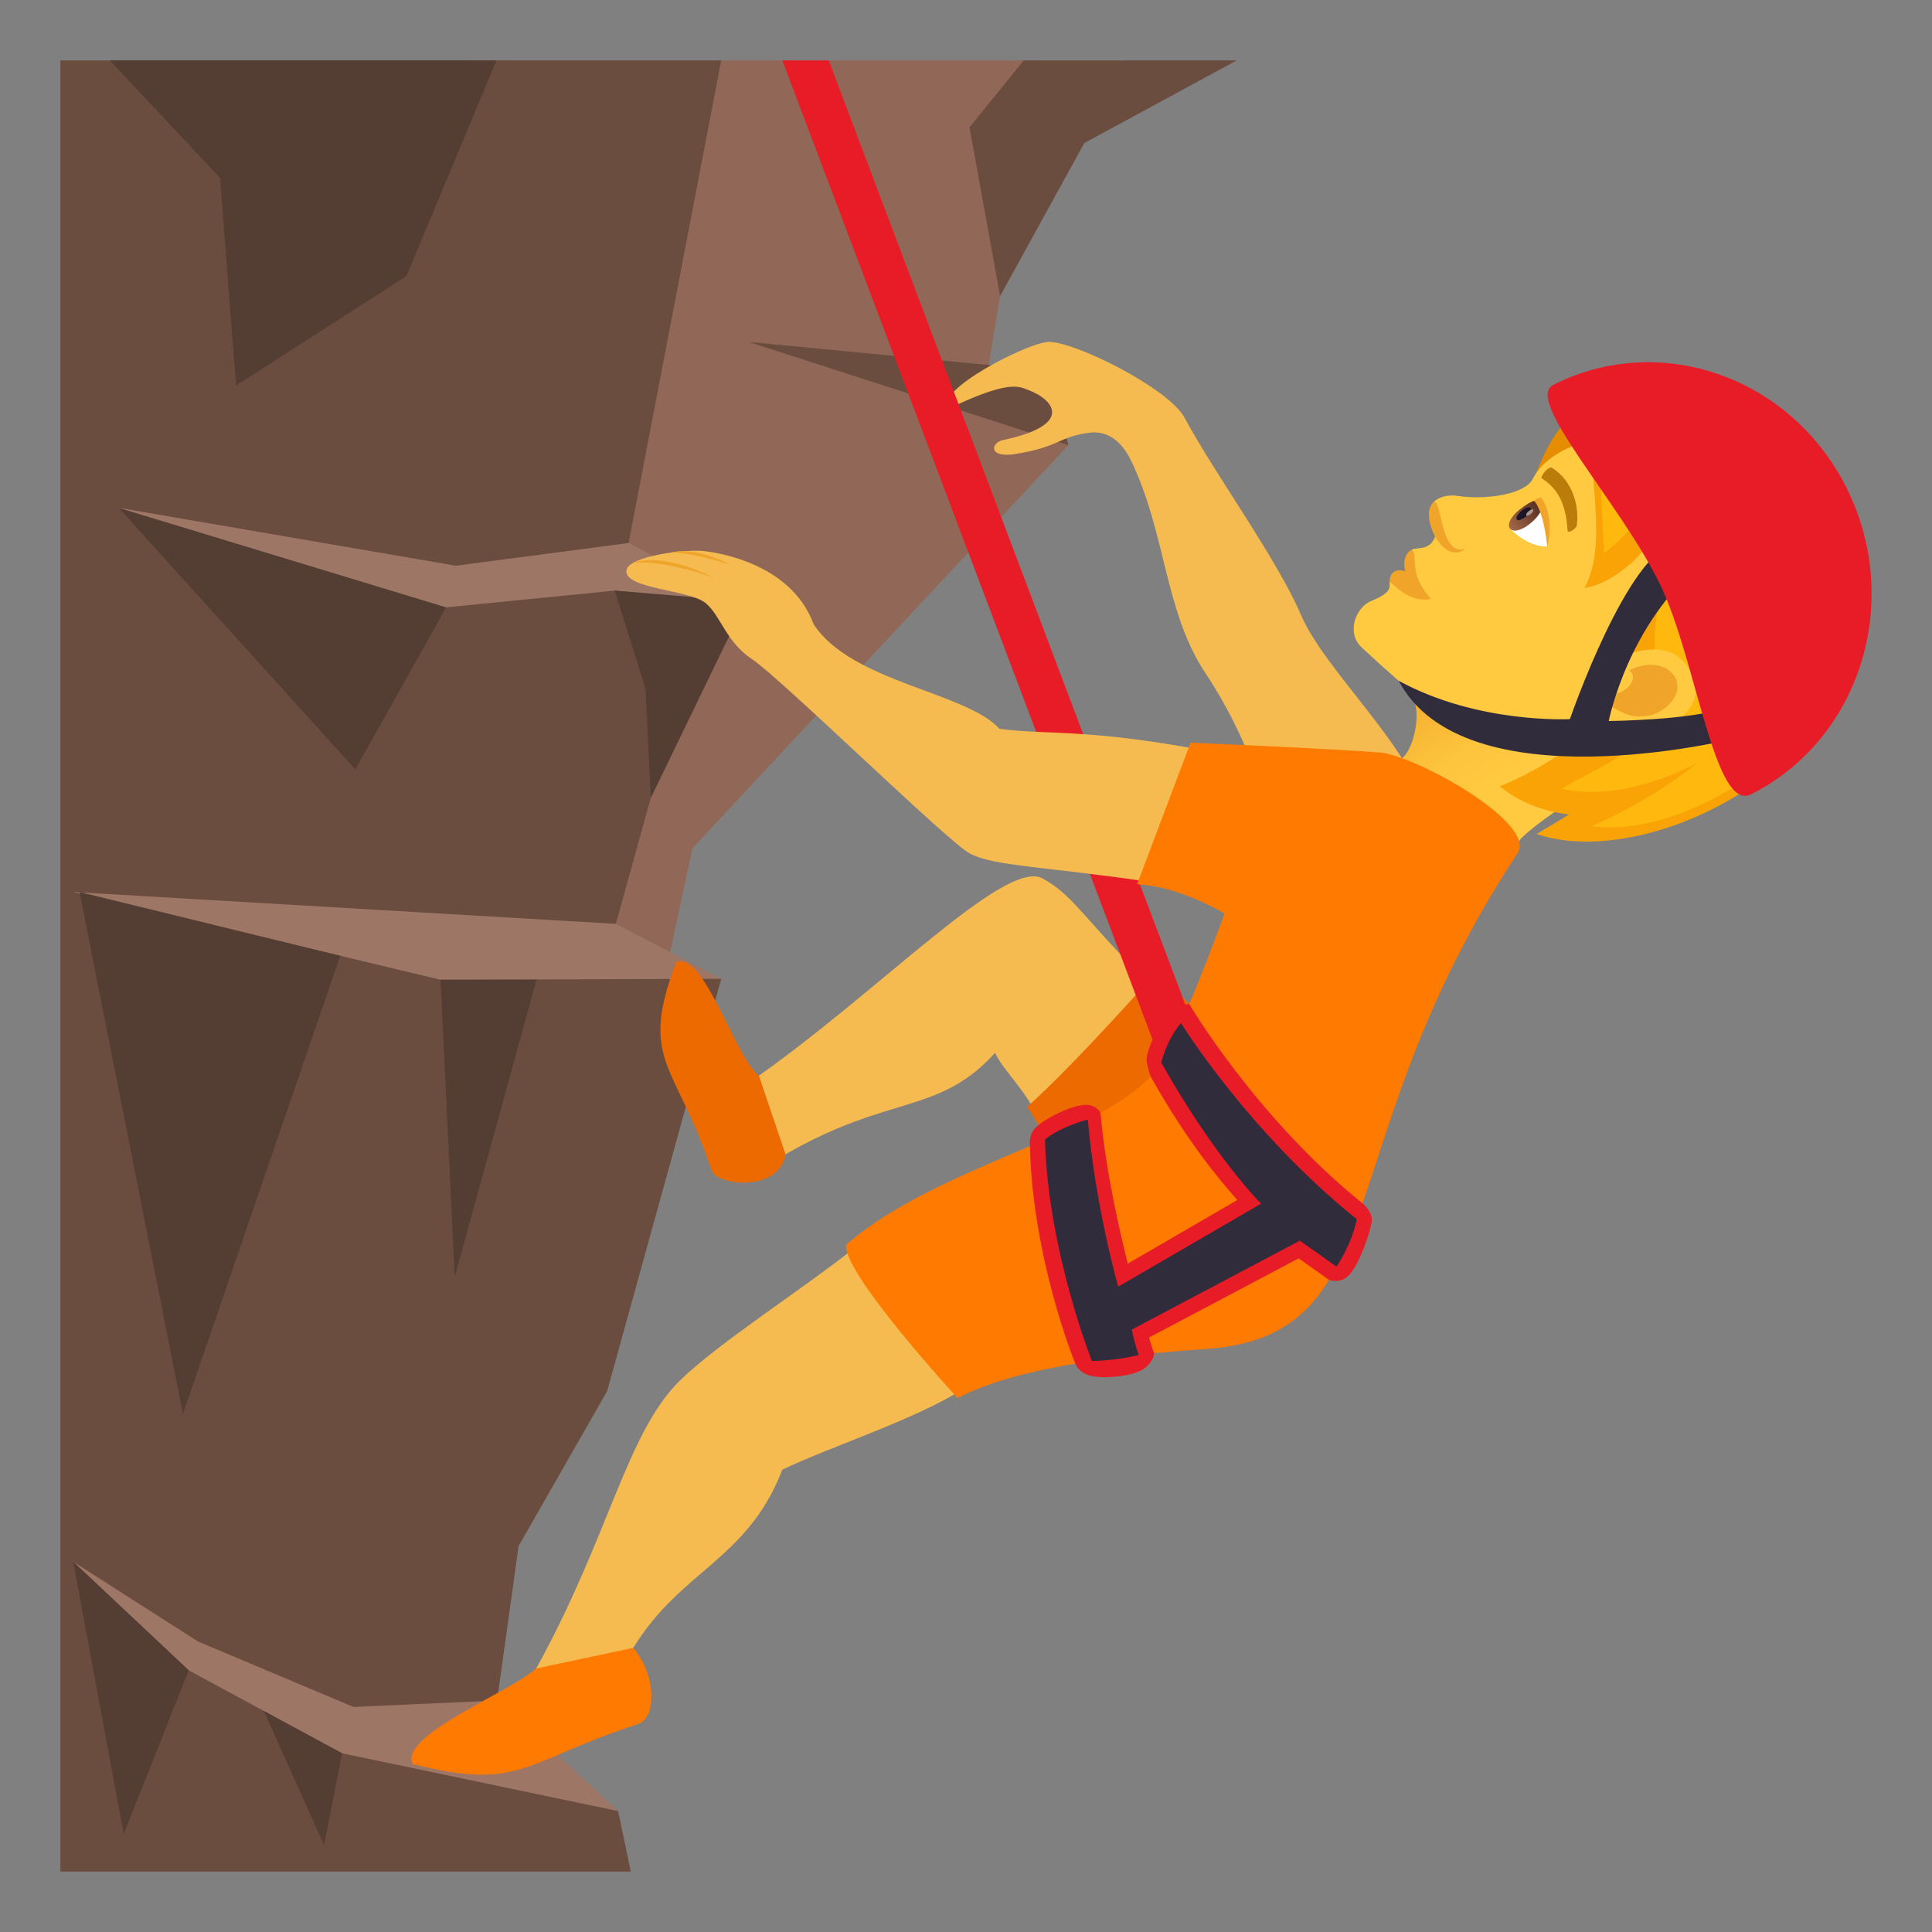 <svg xmlns="http://www.w3.org/2000/svg" xml:space="preserve" style="enable-background:new 0 0 64 64" viewBox="0 0 64 64"><rect x="0" y="0" width="64" height="64" fill="#808080" stroke="none"/><path d="M50.68 16.343c1.873-1.625 4.472.076 5.208-2.524-2.772-1.803-4.492-.109-5.208 2.524z" style="fill:#e68c00"/><linearGradient id="a" x1="284.65" x2="278.151" y1="234.176" y2="234.176" gradientTransform="rotate(56.246 361.576 -87.642)" gradientUnits="userSpaceOnUse"><stop offset=".307" style="stop-color:#ffc940"/><stop offset=".528" style="stop-color:#fdc43d"/><stop offset=".775" style="stop-color:#f8b735"/><stop offset="1" style="stop-color:#f0a429"/></linearGradient><path d="M46.431 22.637c.864.538.414 2.208.01 2.479-1.285.858.149 1.67 3.861 2.75.485-.558 2.126-1.586 2.126-1.586 2.738-3.461-.399-3.741-5.997-3.643z" style="fill:url(#a)"/><path d="M53.937 14.244c-.834.208-2.587.486-3.163 1.622-.258.509-1.54.704-2.49.562-.412-.062-.791.09-.888.359-.149.413.261.67.148.981-.185.507-.625.34-.782.447 0 0 .463 1.035-.724 1.051-.032.158.144.333-.623.646-.505.207-.827 1.053-.31 1.533 3.265 3.037 4.659 3.832 7.342 2.508 4.301-2.122 9.116-4 1.49-9.71z" style="fill:#ffc940"/><path d="M46.762 18.215c-.482.232-.238 1.326.644 1.625-.798-.863-.391-1.434-.644-1.625z" style="fill:#f0a429"/><path d="M46.55 18.926c-.303-.114-.53.056-.512.34.38.354.793.685 1.368.574-.577-.311-.856-.914-.856-.914zm.92-2.267c-.46.43.339 2.112 1.072 1.522-.866.288-.771-1.803-1.071-1.523z" style="fill:#f0a429"/><path d="M51.257 18.103c-.666.022-1.229-.583-1.229-.583.05-.38.547-.748.871-.87.29.314.358 1.453.358 1.453z" style="fill:#fff"/><linearGradient id="b" x1="329.52" x2="329.52" y1="255.713" y2="254.337" gradientTransform="matrix(.369 .443 -.768 .64 124.655 -292.277)" gradientUnits="userSpaceOnUse"><stop offset="0" style="stop-color:#a6694a"/><stop offset="1" style="stop-color:#4f2a1e"/></linearGradient><path d="M50.342 16.879c-.678.543-.295 1.002.372.446.62-.517.498-1.144-.372-.446z" style="fill:url(#b)"/><path d="M50.408 16.92c-.314.263-.164.443.15.18.292-.243.142-.423-.15-.18z" style="fill:#1a1626"/><path d="M50.641 16.931c-.156.13-.082.22.075.09.145-.122.07-.211-.075-.09z" style="fill:#ab968c"/><path d="M51.257 18.103c.169-.706.032-1.3-.202-1.62-.195.037-.237.11-.237.11s.292.231.439 1.51z" style="fill:#f0a429"/><path d="M52.234 17.403c.081-.608-.113-1.466-.828-1.909-.103-.064-.41.303-.329.355.547.343.802.88.852 1.735.006.1.289-.06.305-.18z" style="fill:#bb7c0a"/><path d="M60.25 23.776c1.448-2.265 1.54-4.522-.233-7.597-1.435-2.492-4.034-3.756-5.903-3.24-2.605.716-.44 4.286-1.624 6.537 0 0 1.317-.112 2.519-2-.91 2.877-1.041 4.213-.794 5.282-1.34 1.541-2.973 2.65-4.527 3.289.622.523 1.422.826 2.282.935-.32.2-.67.413-1.068.644 2.669.932 7.388-.784 9.348-3.85z" style="fill:#f9a307"/><path d="M60.058 23.664c1.521-2.216 1.732-4.41-.04-7.485-1.436-2.492-4.14-3.74-5.676-3.109-1.423.585-1.436 1.377-1.198 5.25 0 0 2.01-1.45 2.232-3.594.658 3.72-.944 5.027-.475 7.318.533 2.598-1.583 3.126-3.17 4.083 2.106.491 4.487-.852 4.487-.852s-1.461 1.23-3.5 2.092c2.448.339 5.826-1.499 7.34-3.703z" style="fill:#ffb80d"/><path d="M55.67 21.825c-.975-.936-3.57.427-3.516 1.613.007.166.36.811 1.157.71.442-.056 1.203.337 1.89-.03.883-.467 1.437-1.363.468-2.293z" style="fill:#ffc940"/><path d="M55.27 22.197c-.282-.211-.77-.25-1.293.005.43.38-.435 1.023-.882.736-.083.102-.164.21-.243.332.666.04.888.572 1.714.445.745-.114 1.407-.99.705-1.518z" style="fill:#f0a429"/><path d="M58.157 24.862c4.852-4.944 1.137-9.225 1.137-9.225s1.708 4.406-1.137 9.225z" style="fill:#ffca25"/><path d="M56.91 23.683c3.821-4.78 1.135-9.059 1.135-9.059s.37 4.315-1.134 9.06zm-3.575-8.115c1.46-2.02 2.704-2.37 2.704-2.37s-2.136-.641-2.704 2.37zm2.8 5.507c1.149-3.364 1.006-6.087 1.006-6.087s-1.455 1.673-1.006 6.087z" style="fill:#ffca25"/><path d="m32.683 12.51 1.744-10.508H15.513l5.262 36.191 2.162-10.091L35.39 14.746z" style="fill:#916858"/><path d="m23.892 2.002-3.117 16.24 2.717 1.215-3.317 11.967 3.717 1-3.779 13.658-2.934 5.133-.734 5.271 4.031 3.508.422 2.006H2V2.002z" style="fill:#6b4d40"/><path d="m2.426 51.736 4.138 2.643 5.145 2.166 4.814-.215 3.953 3.664-9.144-1.914-5.08-2.748zm12.168-19.281L2.426 29.549l17.978 1.055 3.488 1.82z" style="fill:#9e7666"/><path d="M11.271 31.662 6.061 46.84 2.634 29.549zm6.5.793-2.707 9.848-.47-9.848zM6.252 55.332l-2.154 5.424-1.672-9.02zm5.08 2.748-.596 3.043-1.994-4.443zM3.93 16.822l7.841 8.666 3.01-5.369zm-.293-14.82 3.65 3.89.533 6.878 5.645-3.625 2.98-7.143z" style="fill:#543d32"/><path d="m3.93 16.822 11.165 1.918 5.729-.752 3.974 2.073-4.433-.497-5.584.555z" style="fill:#9e7666"/><path d="m24.798 11.326 9.951.957.641 2.463z" style="fill:#6b4d40"/><path d="m21.384 22.814-1.02-3.25 4.345.36-3.15 6.51z" style="fill:#543d32"/><path d="M33.913 2.002 40.97 2l-5.05 2.738-2.79 5.07-1.015-5.591z" style="fill:#6b4d40"/><path d="M34.54 29.102c-1.252-.69-5.464 3.814-9.74 6.771-.258.178.951 2.523 1.221 2.365 3.447-1.992 5.086-1.308 6.94-3.361.28.594 1.035 1.26 1.414 2.133.263.601 4.73-3.399 4.218-3.897-2.73-2.658-2.953-3.406-4.053-4.011zm8.56-8.723c-.788-1.854-2.886-4.72-3.855-6.533-.527-.989-3.681-2.555-4.527-2.52-.676.033-3.761 1.586-3.334 2.23 2.035-.98 2.36-.76 2.692-.632.855.326 1.492 1.158-.85 1.654-.406.088-.5.607.412.46 1.461-.233 1.397-.556 2.43-.702.701-.1 1.144.394 1.396.916 1.157 2.383 1.11 4.996 2.453 7.023 2.116 3.194 1.684 4.97 3.957 6.307.483.281 3.53-1.201 3.409-1.684-.538-2.152-3.397-4.685-4.182-6.52z" style="fill:#f5bb51"/><path d="M25.14 35.637c-.818-.657-1.797-4.108-2.738-3.772-1.262 3.31 0 3.35 1.164 6.895.172.525 2.244.748 2.455-.522l-.88-2.601zm14.875-1.481c-.229-.77-1.77-1.89-1.77-1.89s-2.568 2.922-4.224 4.406c0 0 .871 1.127.887 2.406.027 2.18 5.738-2.785 5.107-4.922z" style="fill:#ed6a00"/><path d="M39.255 37.283 25.915 2.002h1.538l13.42 35.533c-.044.125-2.235 1.666-1.618-.252z" style="fill:#e81c27"/><path d="M39.734 24.828c-3.871-.707-5.035-.473-6.627-.686-1.088-1.212-4.91-1.546-6.154-3.464-.77-2.084-3.338-2.385-3.611-2.42-.614-.08-2.54.164-2.592.64-.069.616 2.084.63 2.63 1.084.493.412.676 1.29 1.532 1.854.937.617 6.49 6.056 7.213 6.437.8.424 2.435.42 6.105.961.71.106 2.209-4.277 1.504-4.406zM17.763 55.27c2.432-4.41 2.987-7.797 4.76-9.538 1.274-1.248 4.027-2.992 5.857-4.449.596-.474 4.447 4.035 3.842 4.502-1.383 1.069-4.672 2.111-6.306 2.899-1.159 3-3.348 3.31-4.936 5.902-.176.287-3.387.992-3.217.684z" style="fill:#f5bb51"/><path d="M17.763 55.27c-.98.847-4.554 2.23-4.091 3.164 3.587.908 3.617-.067 7.474-1.327.549-.18.662-1.5-.166-2.521l-3.217.684zm21.676-30.668-1.772 4.69c1.422.067 2.897.97 2.897.97s-1.469 4.092-2.219 5.113c-1.625 2.219-7.226 3.172-10.318 5.861-.11.944 3.695 5.08 3.695 5.08 1.963-1.06 5.754-1.459 8.215-1.627 6.38-.437 3.994-6.83 10.332-16.421.662-1.006-3.397-3.25-4.559-3.34-1.68-.131-6.271-.326-6.271-.326z" style="fill:#ff7a00"/><path d="M57.376 24.484s-.031-1.127-.281-1.029c-1.043.4-3.803.43-3.803.43s.625-3.219 3.09-5.219c.21-.172-.565-.732-.832-.691-1.617.248-3.545 5.847-3.545 5.847s-3.045.165-5.672-1.27c2.18 4.118 11.043 1.932 11.043 1.932z" style="fill:#302c3b"/><path d="M61.218 16.26c-1.81-3.746-6.184-5.319-9.766-3.51-.986.496 2.235 3.91 3.547 6.625 1.195 2.475 1.793 7.55 3.008 6.938 3.582-1.805 5.021-6.307 3.21-10.053zM35.62 45.172c-.06-.154-1.411-3.503-1.504-7.206 0 0-.057-.361.182-.603.313-.318 1.169-.73 1.614-.762.4-.028.544.262.544.262.173 1.99.67 4.055.903 4.998l3.627-2.108c-.589-.678-1.622-1.877-2.873-4.097 0 0-.15-.445-.13-.597.055-.423.462-1.235.782-1.517.349-.308.631-.28.631-.28.021.036 2.24 3.785 5.74 6.601 0 0 .364.293.3.629-.088.469-.424 1.41-.754 1.754-.283.295-.656.151-.656.151l-1.007-.712-4.955 2.622c.035.124.113.385.164.524 0 0 .007.29-.382.538-.357.227-1.264.306-1.677.215-.457-.101-.548-.412-.548-.412z" style="fill:#e81c27"/><path d="M39.122 33.89s2.211 3.592 5.824 6.5c-.175.858-.673 1.569-.673 1.569l-1.215-.86-5.568 2.946s.084.432.232.84c-.78.199-1.553.199-1.553.199s-1.46-3.68-1.552-7.336c.529-.438 1.418-.662 1.418-.662.252 2.896 1.007 5.537 1.007 5.537l4.733-2.75s-1.52-1.5-3.31-4.678c.251-.888.657-1.304.657-1.304z" style="fill:#302c3b"/><path d="M23.646 19.139c-1.797-.897-2.668-.496-2.668-.496s.902-.13 2.668.496zm.563-.43c-1.282-.648-1.965-.406-1.965-.406s.59-.024 1.965.406z" style="fill:#f0a429"/></svg>